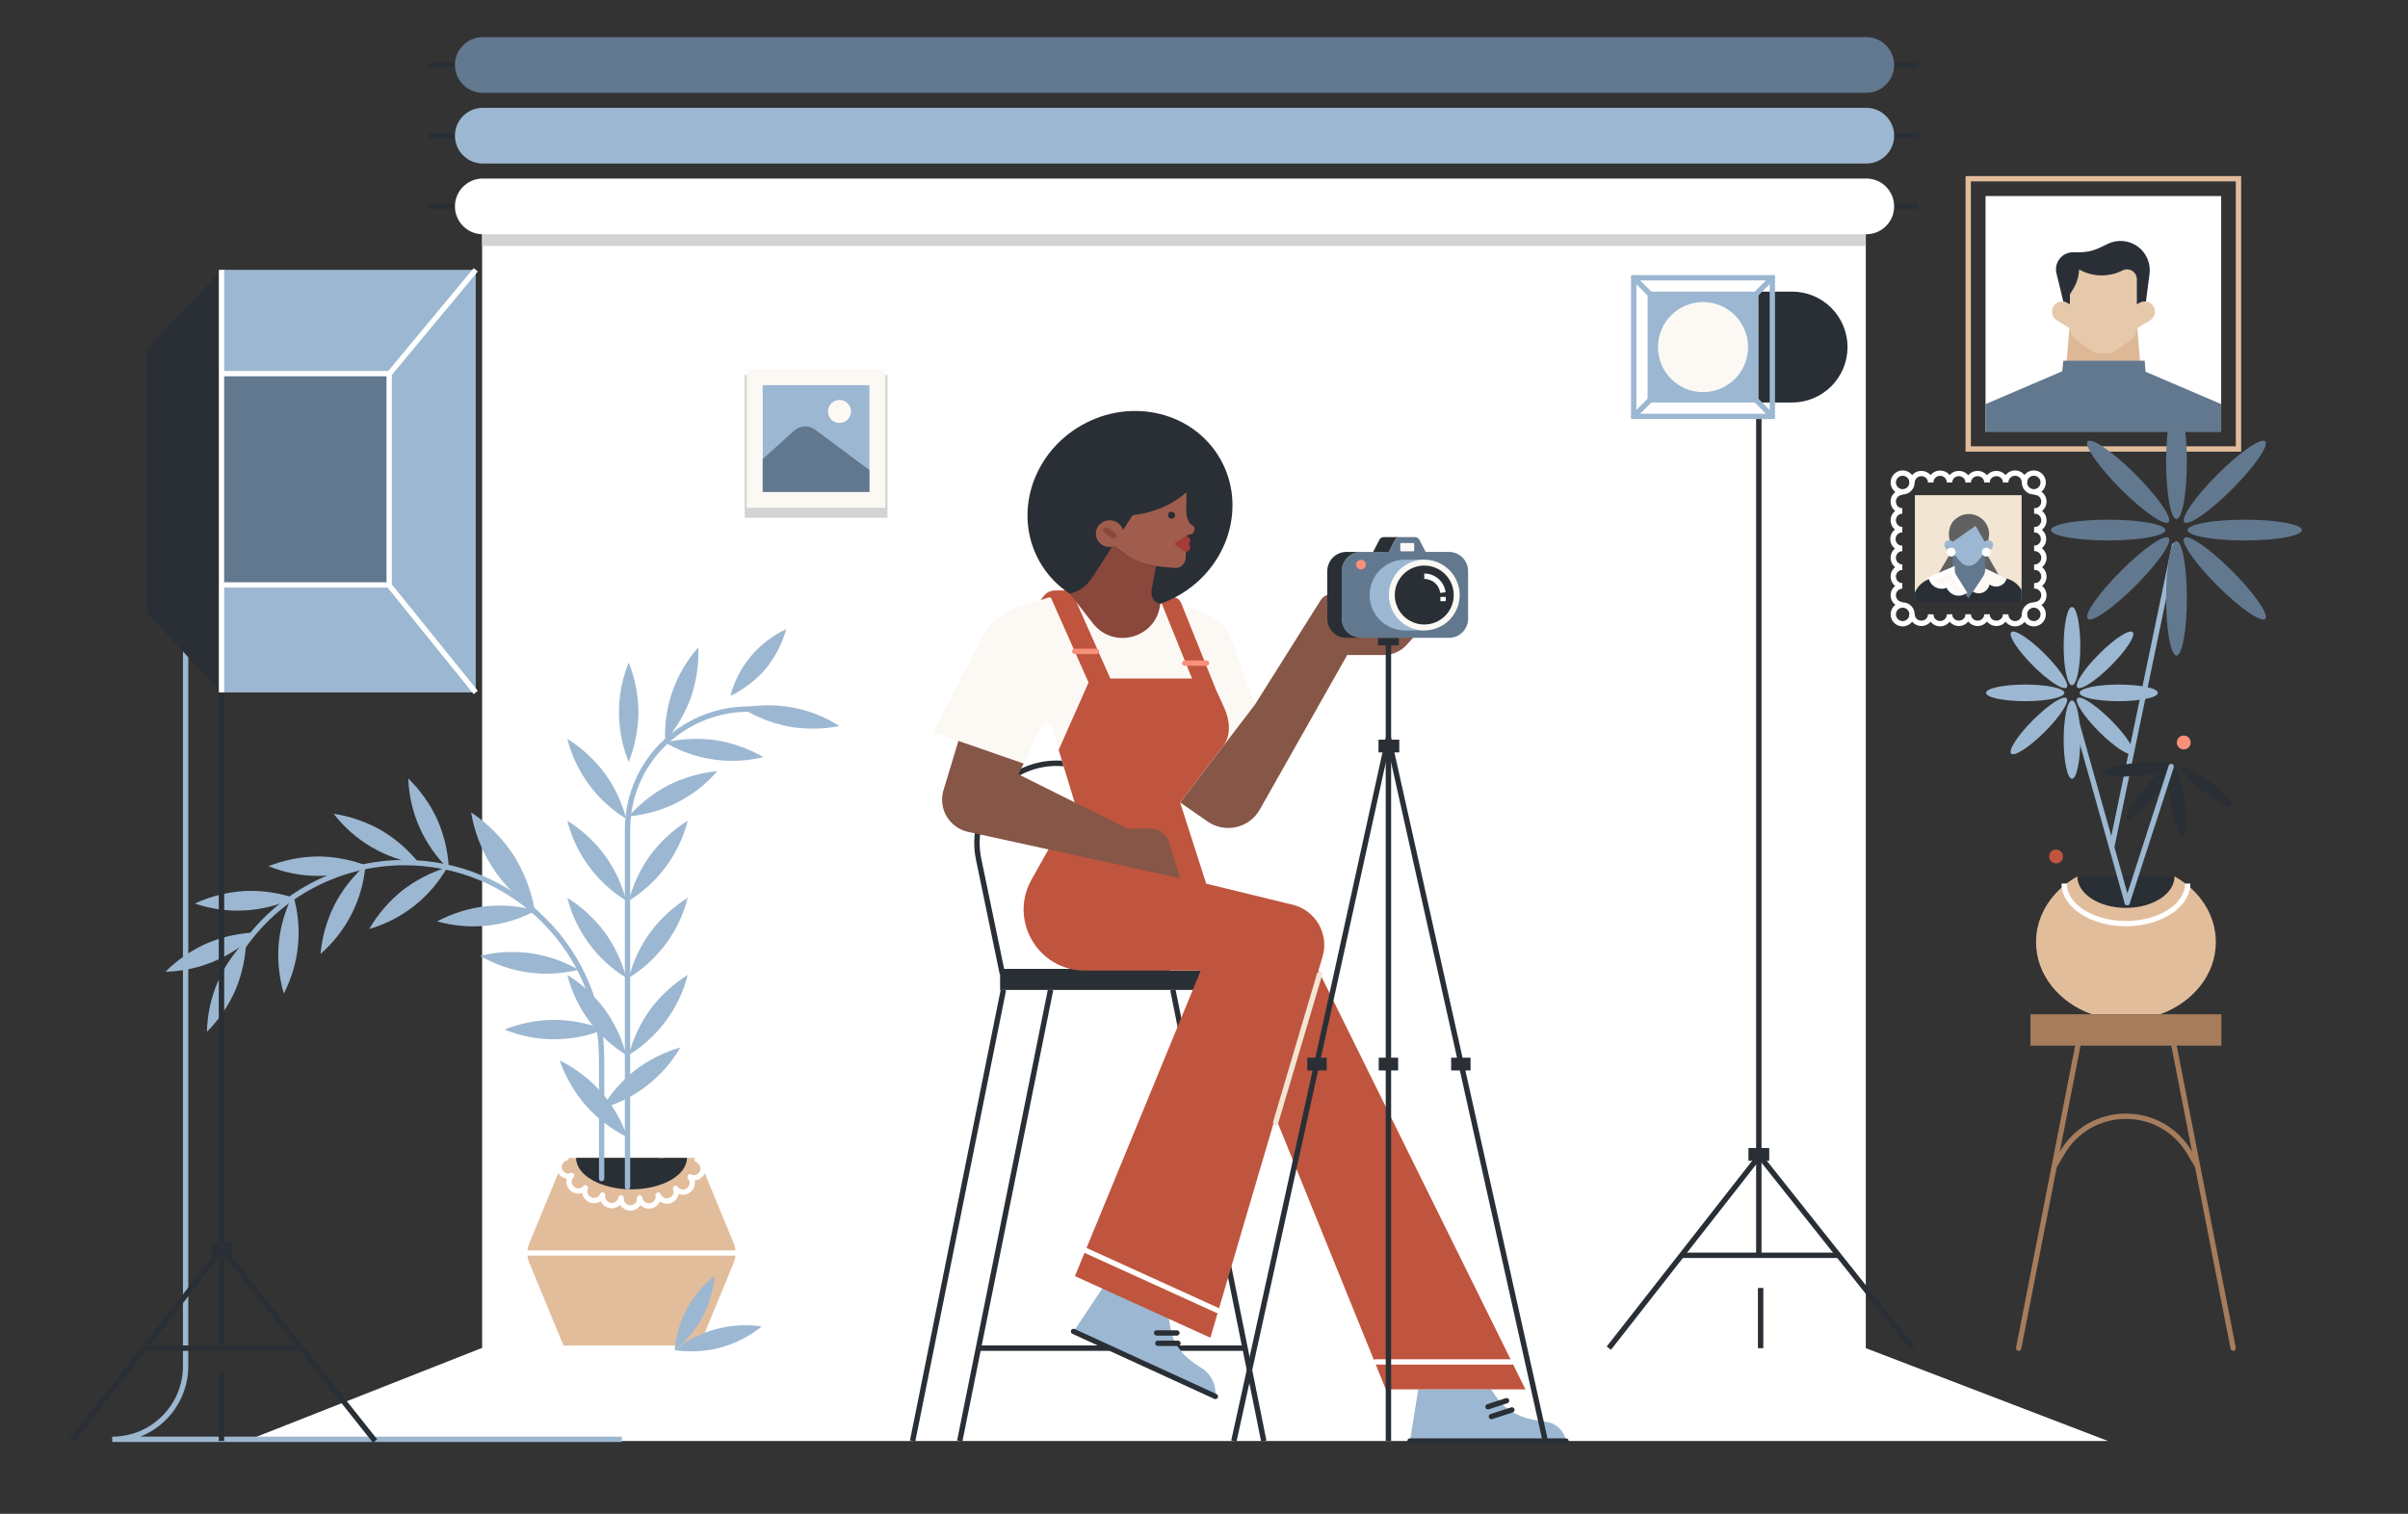 <?xml version="1.0" encoding="UTF-8"?><svg id="Layer_1" xmlns="http://www.w3.org/2000/svg" viewBox="0 0 2506.03 1575.56"><rect x="0" y="0" width="2506.03" height="1575.56" fill="#333333" stroke="none"/><defs><style>.cls-1{fill:#f3e5d3;}.cls-2{fill:#f9917a;}.cls-3{fill:#fff;}.cls-4{fill:#e6c8aa;}.cls-5{fill:#fcf9f5;}.cls-6{fill:#a05d4d;}.cls-7{fill:#9cb7d1;}.cls-8{fill:#9cb7d0;}.cls-9{fill:#a23c34;}.cls-10{fill:#865647;}.cls-11{fill:#a57c5c;}.cls-12{fill:#bf553e;}.cls-13{fill:#d3d3d3;}.cls-14{fill:#ddb897;}.cls-15{fill:#e2bd9c;}.cls-16{fill:#89483a;}.cls-17{fill:#89483b;}.cls-18{fill:#292f35;}.cls-19{fill:#62788f;}.cls-20{fill:#606060;}</style></defs><path class="cls-3" d="m2193.9,1499.83H255.74l245.29-96.65h.73V214.81h1439.99v1188.37l252.15,96.65Z"/><rect class="cls-18" x="446.32" y="138.4" width="1550.01" height="5.62"/><path class="cls-7" d="m1942.26,112.22H502.47c-16.02,0-29,12.98-29,29s12.99,29,29,29h1439.79c16.02,0,29-12.98,29-29s-12.99-29-29-29Z"/><path class="cls-13" d="m1941.74,193.99H501.76v62.09h1439.98v-62.09Z"/><rect class="cls-18" x="446.32" y="212" width="1550.01" height="5.62"/><path class="cls-3" d="m1942.26,185.82H502.47c-16.02,0-29,12.98-29,29s12.99,29,29,29h1439.79c16.02,0,29-12.98,29-29s-12.99-29-29-29Z"/><rect class="cls-18" x="446.32" y="64.81" width="1550.01" height="5.62"/><path class="cls-19" d="m1942.26,38.61H502.47c-16.02,0-29,12.98-29,29s12.99,29,29,29h1439.79c16.02,0,29-12.98,29-29s-12.99-29-29-29Z"/><path class="cls-13" d="m923.59,390.31h-148.58v148.58h148.58v-148.58Z"/><path class="cls-5" d="m921.41,384.31h-144.23v144.24h144.23v-144.24Z"/><path class="cls-7" d="m904.83,400.89h-111.07v111.07h111.07v-111.07Z"/><path class="cls-19" d="m793.76,511.96v-34.16l32.79-29.56c2.96-2.67,6.75-4.23,10.73-4.41,3.98-.18,7.89,1.01,11.09,3.39l56.46,42.04v22.7h-111.07Z"/><path class="cls-5" d="m873.68,440.22c6.61,0,11.97-5.36,11.97-11.97s-5.36-11.97-11.97-11.97-11.97,5.36-11.97,11.97,5.36,11.97,11.97,11.97Z"/><path class="cls-3" d="m2311.59,204.05h-245.21v245.21h245.21v-245.21Z"/><path class="cls-15" d="m2332.39,470.07h-286.8V183.27h286.8v286.8Zm-281.27-5.54h275.73V188.8h-275.73v275.73Z"/><path class="cls-14" d="m2210.62,411.5c-14.12,4.13-29.14,4.13-43.26,0-5.41-1.58-10.1-4.98-13.29-9.62-3.18-4.65-4.66-10.25-4.18-15.86l4.27-49.77h69.64l4.27,49.77c.48,5.61-1,11.21-4.17,15.85-3.18,4.65-7.86,8.05-13.26,9.64h0Z"/><path class="cls-4" d="m2242.68,324.34c0,1.82-.47,3.6-1.36,5.18-.89,1.58-2.17,2.91-3.71,3.86l-13.81,8.46c-.05,2.44-.67,4.84-1.82,6.99-1.16,2.15-2.8,4-4.81,5.39l-16.07,11.16c-2.01,1.4-4.4,2.15-6.85,2.15h-10.37c-2.45,0-4.84-.75-6.85-2.15l-16.07-11.16c-2-1.39-3.65-3.24-4.8-5.39-1.15-2.15-1.77-4.54-1.82-6.98l-13.81-8.46c-2.34-1.46-4.02-3.76-4.68-6.44-.67-2.67-.27-5.5,1.11-7.88,1.38-2.38,3.63-4.14,6.28-4.89,2.65-.75,5.49-.45,7.91.85l3.18,1.72v-39.26h69.61v39.26l3.18-1.72c1.61-.85,3.41-1.27,5.24-1.22,1.82.05,3.6.56,5.16,1.5,1.56.94,2.86,2.26,3.76,3.84.9,1.58,1.39,3.37,1.4,5.19h0Z"/><path class="cls-18" d="m2237.03,285.17l-3.72,28.63c-2.18-.26-4.39.18-6.31,1.24l-3.19,1.72v-26.11c.01-1.76-.43-3.49-1.28-5.03-.85-1.54-2.08-2.83-3.58-3.75-1.5-.92-3.21-1.44-4.96-1.51-1.76-.07-3.5.31-5.07,1.12-6.84,3.46-14.41,5.23-22.07,5.16-7.66-.07-15.19-1.98-21.97-5.56l-1.13-.6c-.13,3.47-.7,6.9-1.68,10.23-.99,3.34-2.4,6.53-4.19,9.51l-3.68,6.15v10.37l-3.18-1.72c-1.15-.64-2.41-1.06-3.71-1.24l-7.12-29.3c-.64-2.61-.68-5.33-.11-7.95.57-2.62,1.72-5.08,3.38-7.2,1.66-2.11,3.77-3.82,6.19-4.99,2.41-1.17,5.07-1.78,7.75-1.78h6.9c7.3,0,14.51-1.64,21.08-4.81l8.28-3.99c4.95-2.38,10.44-3.38,15.91-2.89,5.47.49,10.7,2.45,15.14,5.67,4.44,3.22,7.93,7.58,10.1,12.62,2.17,5.04,2.93,10.57,2.21,16.01Z"/><path class="cls-19" d="m2311.61,420.59v28.67h-245.22v-28.67l79.78-34.14,1.14-11.03h84.71l.83,11.48,78.76,33.68Z"/><path class="cls-1" d="m2103.9,515.39h-111.07v111.07h111.07v-111.07Z"/><path class="cls-20" d="m2012.69,604.88l18.38-31.18-2.78-15.77c-.53-10.68,4-16.67,10.64-20.35,3.07-1.7,6.53-2.6,10.04-2.6s6.97.9,10.04,2.6l.5.28c3.81,2.13,6.85,5.4,8.69,9.36,1.84,3.96,2.38,8.39,1.54,12.68l-3.42,14.44,17.43,30.57-71.06-.02Z"/><path class="cls-18" d="m2103.9,614.25v12.23h-111.05v-9.72c1.32-3.19,3.3-6.08,5.79-8.46,2.5-2.39,5.47-4.23,8.72-5.4l1.46-.55c25.9-9.38,54.27-9.38,80.18,0l1.53.55c5.7,2.03,10.45,6.07,13.37,11.36Z"/><path class="cls-19" d="m2066.11,596.71l-17.76,26.16-16.54-26.32.67-23.57h32.95l.67,23.73Z"/><path class="cls-7" d="m2074.37,567.34c0,.86-.22,1.71-.64,2.45-.41.76-1.03,1.39-1.77,1.82l-6.53,4.02-8.14,9.5c-1.03,1.2-2.31,2.16-3.74,2.82-1.44.66-3,1-4.58,1s-3.14-.34-4.58-1c-1.44-.66-2.71-1.62-3.74-2.82l-8.14-9.51-6.54-4.02c-.73-.45-1.34-1.08-1.76-1.82-.42-.75-.65-1.59-.64-2.46,0-.7.15-1.4.44-2.04.28-.64.71-1.22,1.23-1.69.53-.47,1.14-.82,1.81-1.04.67-.22,1.37-.29,2.08-.21.66.06,1.3.26,1.87.58l1.46.82,23.55-16.51,9.37,16.51,1.46-.82c.73-.4,1.55-.61,2.38-.61.67-.02,1.34.09,1.97.34.63.24,1.19.61,1.68,1.08.48.47.86,1.03,1.12,1.65.26.62.4,1.28.39,1.96h0Z"/><path class="cls-5" d="m2044.15,616.15c-2.58,1.53-5.67,1.96-8.57,1.22-2.91-.74-5.4-2.62-6.93-5.2-.68-1.13-1.18-2.37-1.46-3.67-1.51,1.01-3.24,1.66-5.05,1.87-1.81.22-3.64,0-5.35-.62-1.71-.63-3.25-1.65-4.49-2.98-1.24-1.33-2.14-2.94-2.64-4.69l22.36-9.48c-.07,2.58.62,5.12,2,7.31l10.14,16.23Z"/><path class="cls-3" d="m2038.41,620.03c-1.13,0-2.28-.14-3.41-.43-3.47-.89-6.51-3.17-8.34-6.26-.3-.5-.57-1.02-.81-1.55-1.1.43-2.26.73-3.44.87-2.13.27-4.37,0-6.42-.74-2.04-.75-3.9-1.98-5.38-3.57-1.49-1.59-2.58-3.54-3.18-5.63l-.56-1.96,27.54-11.69-.1,3.59c-.06,2.14.51,4.22,1.65,6.01l11.39,18.25-2.03,1.2c-2.12,1.26-4.5,1.9-6.91,1.9Zm-9.7-15.33l.72,3.31c.23,1.06.63,2.06,1.18,2.97,1.22,2.05,3.24,3.56,5.53,4.15,1.55.4,3.14.38,4.63-.04l-8.72-13.97c-1.01-1.59-1.71-3.34-2.07-5.17l-17.36,7.37c.37.68.82,1.31,1.35,1.89.99,1.06,2.23,1.89,3.59,2.38,1.37.5,2.84.68,4.28.5,1.45-.18,2.84-.7,4.04-1.5l2.81-1.89Z"/><path class="cls-5" d="m2088.39,602.09c-.78,2.9-2.67,5.38-5.27,6.89-2.6,1.51-5.69,1.93-8.6,1.17-1.41-.35-2.74-.95-3.93-1.78-.33,1.42-.92,2.77-1.74,3.98-1.62,2.52-4.17,4.3-7.1,4.94-2.93.64-5.99.1-8.52-1.51l10.55-15.74c1.51-2.26,2.28-4.93,2.21-7.64v-.69l22.4,10.39Z"/><path class="cls-5" d="m2030.62,576.97c1.28,0,2.32-1.04,2.32-2.32s-1.04-2.32-2.32-2.32-2.32,1.04-2.32,2.32,1.04,2.32,2.32,2.32Z"/><path class="cls-3" d="m2030.62,579.27c-2.55,0-4.62-2.08-4.62-4.63s2.07-4.63,4.62-4.63,4.63,2.07,4.63,4.63-2.08,4.63-4.63,4.63Zm.02-4.63l-.02.02s.02,0,.02-.02Z"/><path class="cls-5" d="m2067.15,576.97c1.28,0,2.32-1.04,2.32-2.32s-1.04-2.32-2.32-2.32-2.32,1.04-2.32,2.32,1.04,2.32,2.32,2.32Z"/><path class="cls-3" d="m2067.15,579.27c-2.55,0-4.63-2.08-4.63-4.63s2.07-4.63,4.63-4.63,4.63,2.07,4.63,4.63-2.08,4.63-4.63,4.63Zm.02-4.63l-.02.02s.02,0,.02-.02Z"/><path class="cls-3" d="m2006.59,502.25c-.08-1.82-.84-3.51-2.14-4.77-2.61-2.51-7.08-2.51-9.69,0-1.31,1.26-2.07,2.96-2.14,4.77l-5.54-.22c.13-3.25,1.49-6.29,3.83-8.54,4.68-4.5,12.68-4.51,17.37,0,2.34,2.25,3.7,5.29,3.84,8.54l-5.54.23Z"/><path class="cls-3" d="m2031.62,502.14h-5.54c0-1.84-.75-3.63-2.04-4.93-2.6-2.6-7.27-2.61-9.87,0-1.32,1.31-2.04,3.06-2.04,4.93h-5.54c0-3.35,1.3-6.49,3.66-8.85,4.7-4.68,13.01-4.69,17.7,0,2.33,2.33,3.66,5.55,3.66,8.85Z"/><path class="cls-3" d="m2031.62,502.25l-5.54-.22c.13-3.25,1.49-6.29,3.83-8.54,4.68-4.5,12.68-4.51,17.37,0,2.35,2.27,3.71,5.31,3.83,8.55l-5.54.21c-.07-1.81-.83-3.5-2.14-4.77-2.61-2.51-7.09-2.51-9.69,0-1.31,1.26-2.07,2.96-2.14,4.77Z"/><path class="cls-3" d="m2065.1,502.25c-.07-1.82-.83-3.51-2.14-4.77-2.61-2.51-7.08-2.51-9.69,0-1.31,1.26-2.07,2.96-2.14,4.77l-5.54-.22c.13-3.25,1.49-6.29,3.83-8.54,4.68-4.5,12.68-4.51,17.37,0,2.34,2.26,3.71,5.29,3.83,8.55l-5.54.22Z"/><path class="cls-3" d="m2084.6,502.25c-.07-1.82-.83-3.51-2.14-4.77-2.62-2.52-7.09-2.52-9.69,0-1.31,1.26-2.07,2.96-2.14,4.77l-5.54-.22c.13-3.25,1.49-6.29,3.83-8.54,4.68-4.5,12.68-4.51,17.37,0,2.34,2.25,3.71,5.28,3.83,8.54l-5.54.22Z"/><path class="cls-3" d="m2109.63,502.14h-5.54c0-.92-.18-1.82-.53-2.67-.35-.85-.86-1.61-1.51-2.26-.65-.65-1.41-1.16-2.26-1.51-1.73-.71-3.63-.72-5.34,0-.86.36-1.62.86-2.26,1.51-.66.66-1.17,1.42-1.51,2.26-.36.86-.54,1.75-.54,2.67h-5.54c0-1.66.32-3.27.95-4.79.62-1.52,1.53-2.88,2.71-4.06,1.16-1.17,2.53-2.08,4.07-2.71,3.04-1.27,6.5-1.27,9.57,0,1.53.63,2.9,1.54,4.06,2.72,1.17,1.17,2.08,2.53,2.71,4.05.63,1.53.95,3.14.95,4.79Z"/><path class="cls-3" d="m1999.6,651.6c-3.25,0-6.34-1.24-8.69-3.5-2.35-2.26-3.71-5.3-3.84-8.55l5.54-.22c.07,1.82.83,3.51,2.14,4.77,2.62,2.51,7.06,2.52,9.7,0,1.3-1.26,2.06-2.95,2.14-4.77l5.54.23c-.14,3.26-1.49,6.29-3.83,8.54-2.36,2.26-5.45,3.5-8.69,3.5Z"/><path class="cls-3" d="m2019.1,651.96c-3.29,0-6.52-1.33-8.85-3.66-2.36-2.36-3.66-5.51-3.66-8.85h5.54c0,1.87.73,3.62,2.04,4.94,2.62,2.61,7.25,2.61,9.87,0,1.31-1.32,2.04-3.07,2.04-4.94h5.54c0,3.34-1.3,6.48-3.66,8.85-2.37,2.36-5.51,3.66-8.86,3.66Z"/><path class="cls-3" d="m2038.6,651.6c-3.25,0-6.34-1.24-8.69-3.5-2.35-2.26-3.71-5.3-3.84-8.55l5.54-.22c.07,1.82.83,3.51,2.14,4.77,2.62,2.51,7.06,2.52,9.7,0,1.31-1.26,2.07-2.96,2.13-4.77l5.54.21c-.12,3.25-1.48,6.28-3.83,8.55-2.36,2.26-5.45,3.5-8.69,3.5Z"/><path class="cls-3" d="m2058.11,651.6c-3.25,0-6.34-1.24-8.69-3.5-2.35-2.26-3.71-5.3-3.84-8.55l5.54-.22c.07,1.82.83,3.51,2.14,4.77,2.62,2.51,7.06,2.52,9.7,0,1.31-1.26,2.06-2.95,2.13-4.77l5.54.22c-.13,3.26-1.49,6.29-3.83,8.55-2.36,2.26-5.45,3.5-8.69,3.5Z"/><path class="cls-3" d="m2077.62,651.6c-3.25,0-6.34-1.24-8.69-3.5-2.35-2.26-3.71-5.3-3.84-8.55l5.54-.22c.07,1.82.83,3.51,2.14,4.77,2.62,2.51,7.07,2.52,9.69,0,1.31-1.26,2.07-2.95,2.14-4.77l5.54.22c-.13,3.26-1.49,6.3-3.84,8.55s-5.43,3.5-8.68,3.5Z"/><path class="cls-3" d="m2097.11,651.96c-1.66,0-3.27-.32-4.79-.95-1.53-.63-2.89-1.54-4.06-2.71s-2.09-2.54-2.71-4.07c-.63-1.52-.95-3.13-.95-4.78h5.54c0,.92.18,1.82.54,2.67.35.86.86,1.62,1.51,2.27s1.41,1.16,2.27,1.51c1.69.71,3.63.71,5.33,0,.86-.35,1.62-.86,2.27-1.51s1.16-1.42,1.51-2.27c.35-.85.53-1.75.53-2.67h5.54c0,1.65-.32,3.25-.95,4.78-.63,1.53-1.55,2.9-2.72,4.07s-2.53,2.08-4.06,2.71c-1.53.63-3.14.95-4.79.95Z"/><path class="cls-3" d="m1979.6,632.08c-3.25-.13-6.28-1.49-8.54-3.83-2.26-2.35-3.5-5.44-3.5-8.69s1.24-6.35,3.5-8.69c2.25-2.34,5.29-3.71,8.54-3.83l.22,5.54c-1.81.07-3.51.83-4.77,2.14-1.26,1.31-1.95,3.02-1.95,4.85s.7,3.54,1.96,4.85c1.26,1.3,2.95,2.06,4.77,2.13l-.22,5.54Z"/><path class="cls-3" d="m1979.6,612.57c-3.25-.13-6.29-1.49-8.54-3.83-2.26-2.34-3.5-5.43-3.5-8.69s1.24-6.34,3.5-8.69c2.25-2.34,5.29-3.71,8.54-3.83l.22,5.54c-1.81.07-3.51.83-4.77,2.14-1.26,1.31-1.95,3.03-1.95,4.84s.7,3.54,1.95,4.85c1.26,1.31,2.96,2.07,4.77,2.14l-.22,5.54Z"/><path class="cls-3" d="m1979.6,593.06c-3.25-.13-6.29-1.49-8.54-3.83-2.26-2.35-3.5-5.44-3.5-8.69s1.24-6.35,3.5-8.69c2.25-2.34,5.29-3.71,8.54-3.83l.22,5.54c-1.81.07-3.51.83-4.77,2.14-1.26,1.31-1.95,3.03-1.95,4.85s.7,3.54,1.96,4.85c1.26,1.3,2.95,2.06,4.77,2.13l-.22,5.54Z"/><path class="cls-3" d="m1979.71,573.55c-3.29,0-6.52-1.33-8.85-3.66-2.36-2.36-3.66-5.51-3.66-8.85s1.33-6.52,3.66-8.85c2.33-2.33,5.55-3.66,8.85-3.66v5.54c-1.84,0-3.63.75-4.93,2.04-1.3,1.3-2.04,3.1-2.04,4.93s.73,3.62,2.04,4.94c1.3,1.3,3.1,2.04,4.93,2.04v5.54Z"/><path class="cls-3" d="m1979.6,554.06c-3.25-.13-6.29-1.49-8.54-3.83-2.26-2.34-3.5-5.43-3.5-8.69s1.24-6.34,3.5-8.69c2.26-2.35,5.3-3.71,8.55-3.83l.21,5.54c-1.81.07-3.5.83-4.77,2.14-1.26,1.31-1.95,3.03-1.95,4.85s.7,3.54,1.95,4.85c1.26,1.31,2.96,2.07,4.77,2.14l-.22,5.54Z"/><path class="cls-3" d="m1979.6,534.56c-3.26-.13-6.29-1.49-8.55-3.84-2.25-2.34-3.5-5.43-3.5-8.69s1.24-6.34,3.5-8.69c2.25-2.34,5.28-3.71,8.54-3.83l.22,5.54c-1.82.07-3.51.83-4.77,2.14-1.26,1.31-1.96,3.03-1.96,4.85s.7,3.54,1.95,4.85c1.26,1.31,2.95,2.07,4.77,2.14l-.22,5.54Z"/><path class="cls-3" d="m2117.38,632.09c-.16,0-.32,0-.48,0l.21-5.54c.97.06,1.88-.12,2.77-.45.88-.33,1.67-.84,2.35-1.49.69-.66,1.22-1.43,1.59-2.3.37-.87.56-1.79.56-2.74s-.19-1.89-.56-2.74c-.37-.87-.9-1.64-1.59-2.3-.68-.66-1.47-1.16-2.36-1.5-.88-.33-1.81-.51-2.76-.45l-.21-5.54c1.68-.09,3.34.21,4.93.81,1.59.61,3.02,1.51,4.23,2.68,1.22,1.18,2.18,2.57,2.84,4.13.67,1.56,1,3.21,1,4.91s-.33,3.34-.99,4.9c-.67,1.56-1.62,2.95-2.85,4.13-1.22,1.17-2.65,2.07-4.23,2.68-1.44.54-2.93.82-4.46.82Z"/><path class="cls-3" d="m2117.38,612.58c-.16,0-.32,0-.48,0l.21-5.54c.95.06,1.88-.12,2.77-.45.87-.33,1.67-.84,2.34-1.49.7-.66,1.23-1.43,1.59-2.3.37-.86.56-1.81.56-2.75s-.19-1.86-.56-2.74c-.36-.87-.9-1.64-1.58-2.29-.68-.66-1.48-1.17-2.36-1.5-.89-.34-1.87-.49-2.75-.45l-.23-5.54c1.69-.09,3.35.21,4.95.81,1.59.6,3.01,1.51,4.23,2.68,1.22,1.17,2.18,2.57,2.85,4.13.66,1.56.99,3.21.99,4.9s-.33,3.35-1,4.91c-.66,1.56-1.62,2.94-2.85,4.13-1.21,1.17-2.63,2.07-4.22,2.68-1.45.54-2.95.82-4.47.82Z"/><path class="cls-3" d="m2117.4,593.07c-.17,0-.34,0-.51,0l.23-5.54c.96.06,1.87-.11,2.76-.45.88-.34,1.67-.84,2.35-1.5.69-.66,1.22-1.43,1.59-2.3.37-.88.56-1.8.56-2.74s-.19-1.87-.56-2.75c-.36-.86-.9-1.63-1.58-2.29-.68-.67-1.48-1.17-2.36-1.51-.88-.33-1.81-.48-2.76-.45l-.21-5.54c1.71-.03,3.34.21,4.93.81,1.6.61,3.02,1.52,4.24,2.69,1.22,1.17,2.18,2.56,2.84,4.12.67,1.57,1,3.22,1,4.91s-.33,3.34-.99,4.9c-.67,1.57-1.62,2.96-2.85,4.14-1.22,1.17-2.64,2.07-4.22,2.67-1.44.54-2.93.82-4.44.82Z"/><path class="cls-3" d="m2117,573.55v-5.54c1.84,0,3.63-.75,4.93-2.04,1.32-1.31,2.04-3.07,2.04-4.94s-.72-3.62-2.04-4.93c-1.3-1.3-3.1-2.05-4.93-2.05v-5.54c3.29,0,6.52,1.33,8.85,3.66,2.36,2.35,3.66,5.5,3.66,8.85s-1.3,6.5-3.66,8.86c-2.33,2.33-5.55,3.66-8.85,3.66Z"/><path class="cls-3" d="m2117.38,554.07c-.16,0-.32,0-.48,0l.21-5.54c.97.06,1.88-.12,2.77-.45.88-.34,1.67-.84,2.34-1.49.69-.66,1.23-1.43,1.59-2.3.37-.87.56-1.8.56-2.74s-.19-1.87-.56-2.74c-.37-.87-.9-1.64-1.59-2.3-.68-.66-1.49-1.17-2.35-1.5-.89-.34-1.8-.46-2.76-.45l-.23-5.54c1.69-.09,3.35.21,4.95.81,1.58.59,3,1.5,4.23,2.68,1.22,1.17,2.18,2.57,2.85,4.13.66,1.56.99,3.2.99,4.9s-.33,3.34-1,4.91c-.66,1.56-1.62,2.95-2.85,4.13-1.21,1.16-2.63,2.07-4.22,2.67-1.44.55-2.94.82-4.47.82Z"/><path class="cls-3" d="m2117.38,534.57c-.16,0-.32,0-.48,0l.21-5.54c.95.05,1.89-.12,2.77-.45.86-.33,1.67-.85,2.35-1.5.69-.66,1.22-1.43,1.59-2.29.37-.88.56-1.8.56-2.75s-.19-1.87-.56-2.74c-.37-.86-.9-1.64-1.59-2.3-.68-.66-1.47-1.16-2.36-1.5-.87-.33-1.81-.51-2.76-.45l-.21-5.54c1.75-.05,3.36.21,4.94.81,1.59.6,3.01,1.51,4.23,2.68,1.23,1.19,2.19,2.57,2.85,4.13s.99,3.2.99,4.9-.33,3.34-.99,4.91-1.62,2.95-2.85,4.13c-1.22,1.17-2.64,2.07-4.22,2.68-1.44.54-2.93.82-4.46.82Z"/><path class="cls-3" d="m1980.1,514.65c-6.9,0-12.51-5.61-12.51-12.51s5.61-12.51,12.51-12.51,12.51,5.61,12.51,12.51-5.61,12.51-12.51,12.51Zm0-19.49c-3.85,0-6.98,3.13-6.98,6.98s3.13,6.98,6.98,6.98,6.98-3.13,6.98-6.98-3.13-6.98-6.98-6.98Z"/><path class="cls-3" d="m2116.62,514.65c-6.9,0-12.51-5.61-12.51-12.51s5.61-12.51,12.51-12.51,12.51,5.61,12.51,12.51-5.61,12.51-12.51,12.51Zm0-19.49c-3.85,0-6.98,3.13-6.98,6.98s3.13,6.98,6.98,6.98,6.98-3.13,6.98-6.98-3.13-6.98-6.98-6.98Z"/><path class="cls-3" d="m1980.1,651.96c-6.9,0-12.51-5.61-12.51-12.51s5.61-12.51,12.51-12.51,12.51,5.61,12.51,12.51-5.61,12.51-12.51,12.51Zm0-19.49c-3.85,0-6.98,3.13-6.98,6.98s3.13,6.98,6.98,6.98,6.98-3.13,6.98-6.98-3.13-6.98-6.98-6.98Z"/><path class="cls-3" d="m2116.62,651.96c-6.9,0-12.51-5.61-12.51-12.51s5.61-12.51,12.51-12.51,12.51,5.61,12.51,12.51-5.61,12.51-12.51,12.51Zm0-19.49c-3.85,0-6.98,3.13-6.98,6.98s3.13,6.98,6.98,6.98,6.98-3.13,6.98-6.98-3.13-6.98-6.98-6.98Z"/><path class="cls-15" d="m726.88,1403.18h-139.33l-36.79-89.13c-2.62-6.35-2.62-13.47,0-19.81l36.79-89.13h139.33l36.79,89.13c1.3,3.14,1.97,6.51,1.97,9.91s-.67,6.77-1.97,9.91l-36.79,89.13Z"/><path class="cls-18" d="m599.53,1205.09c0,18.1,25.83,32.77,57.7,32.77s57.69-14.61,57.69-32.77h-115.39Z"/><path class="cls-3" d="m766.81,1306.91h-218.02c-1.53,0-2.77-1.24-2.77-2.77s1.24-2.77,2.77-2.77h218.02c1.53,0,2.77,1.24,2.77,2.77s-1.24,2.77-2.77,2.77Z"/><path class="cls-3" d="m628.94,1205.09h-5.54v-6.94c0-4.07-1.59-7.9-4.46-10.78-5.72-5.72-15.86-5.72-21.56,0-2.88,2.88-4.47,6.71-4.47,10.78v6.94h-5.54v-6.94c0-5.55,2.16-10.77,6.09-14.7,3.87-3.87,9.22-6.09,14.7-6.09s10.77,2.16,14.7,6.09c3.92,3.92,6.08,9.14,6.08,14.7v6.94Z"/><path class="cls-3" d="m727.06,1205.09h-5.54v-6.94c0-4.07-1.59-7.9-4.47-10.78-4.3-4.31-10.96-5.65-16.63-3.31-1.85.77-3.51,1.89-4.94,3.31-1.42,1.43-2.54,3.09-3.3,4.95-.77,1.86-1.17,3.83-1.17,5.84v6.94h-5.54v-6.94c0-2.74.53-5.42,1.58-7.96,1.05-2.53,2.57-4.8,4.51-6.74,1.94-1.94,4.2-3.46,6.73-4.51,7.74-3.2,16.8-1.35,22.66,4.51,3.93,3.93,6.09,9.15,6.09,14.7v6.94Z"/><path class="cls-3" d="m726.88,1405.95h-139.33c-1.53,0-2.77-1.24-2.77-2.77s1.24-2.77,2.77-2.77h139.33c1.53,0,2.77,1.24,2.77,2.77s-1.24,2.77-2.77,2.77Z"/><path class="cls-3" d="m710.69,1243.56c-.45,0-.9-.02-1.35-.07-1.66-.18-3.23-.68-4.67-1.46s-2.7-1.84-3.74-3.13c-.96-1.19-.77-2.93.42-3.89,1.17-.96,2.93-.78,3.89.42.58.72,1.28,1.31,2.09,1.74.81.45,1.68.72,2.61.82.91.1,1.83.02,2.7-.24.89-.26,1.71-.68,2.43-1.27.71-.57,1.3-1.28,1.75-2.1.43-.8.71-1.67.81-2.6.1-.9.01-1.82-.25-2.72-.26-.88-.68-1.69-1.26-2.41-.96-1.19-.77-2.93.42-3.89,1.17-.97,2.93-.78,3.89.42,1.04,1.28,1.8,2.74,2.26,4.32.47,1.6.62,3.23.44,4.87-.18,1.65-.67,3.21-1.45,4.66-.81,1.46-1.85,2.72-3.13,3.75-1.31,1.05-2.76,1.81-4.34,2.27-1.13.34-2.31.51-3.51.51Z"/><path class="cls-3" d="m722,1228.64c-1.57,0-3.14-.29-4.62-.88-1.42-.56-2.12-2.17-1.55-3.6.57-1.42,2.16-2.12,3.6-1.55,1.72.68,3.66.65,5.35-.08,1.69-.73,3.04-2.13,3.72-3.84.68-1.73.66-3.63-.08-5.35-.73-1.68-2.12-3.04-3.83-3.71-1.42-.56-2.12-2.17-1.56-3.59.56-1.42,2.16-2.14,3.59-1.56,3.07,1.21,5.58,3.64,6.89,6.67,1.32,3.08,1.37,6.48.14,9.59-1.22,3.06-3.65,5.57-6.67,6.88-1.57.68-3.27,1.02-4.97,1.02Z"/><path class="cls-3" d="m694.05,1252.84c-1.65,0-3.29-.33-4.85-.99-3-1.26-5.36-3.6-6.66-6.58-.61-1.4.04-3.04,1.44-3.65,1.41-.59,3.03.04,3.65,1.44.72,1.67,2.04,2.98,3.72,3.69,1.68.7,3.53.72,5.22.07,1.71-.66,3.06-1.93,3.82-3.57.77-1.65.86-3.5.27-5.22-.5-1.45.27-3.02,1.72-3.52,1.45-.51,3.02.27,3.52,1.72,1.06,3.09.89,6.41-.49,9.36-1.37,2.95-3.8,5.23-6.84,6.4-1.46.57-2.99.86-4.52.86Z"/><path class="cls-3" d="m675.43,1257.94c-2.63,0-5.24-.84-7.38-2.4-2.71-1.97-4.48-4.88-5-8.19-.23-1.51.8-2.93,2.31-3.16,1.5-.24,2.93.8,3.16,2.31.29,1.84,1.27,3.46,2.79,4.56,1.48,1.08,3.36,1.54,5.18,1.25,1.85-.29,3.47-1.28,4.56-2.78,1.08-1.49,1.53-3.38,1.25-5.19-.24-1.51.8-2.93,2.31-3.16,1.5-.23,2.93.79,3.16,2.31.51,3.25-.31,6.65-2.25,9.31-1.97,2.7-4.87,4.48-8.18,5-.64.1-1.28.15-1.92.15Z"/><path class="cls-3" d="m656.04,1260.03c-1.71,0-3.36-.34-4.92-1-1.55-.66-2.93-1.62-4.11-2.84-1.17-1.22-2.08-2.65-2.68-4.23-.6-1.57-.87-3.24-.81-4.94.05-1.53,1.1-2.76,2.87-2.66,1.53.06,2.72,1.35,2.66,2.87-.04.95.12,1.88.45,2.75.34.89.84,1.68,1.5,2.37.65.68,1.43,1.22,2.29,1.58,1.74.75,3.75.75,5.48,0,.87-.37,1.67-.92,2.3-1.58.66-.68,1.16-1.48,1.5-2.36.34-.89.49-1.81.45-2.75-.06-1.53,1.13-2.82,2.66-2.88,1.54-.1,2.82,1.13,2.88,2.66.07,1.7-.2,3.36-.81,4.95-.6,1.58-1.5,3-2.67,4.23-1.18,1.22-2.57,2.17-4.13,2.84-1.56.67-3.21,1-4.91,1Z"/><path class="cls-3" d="m601.9,1242.37c-3.09,0-6.04-1.13-8.36-3.22-2.45-2.21-3.95-5.37-4.12-8.66-.17-3.29,1-6.58,3.21-9.03,1.03-1.13,2.77-1.22,3.92-.2,1.13,1.03,1.22,2.78.2,3.92-1.23,1.36-1.89,3.2-1.79,5.03.09,1.84.93,3.6,2.3,4.83,1.38,1.25,3.15,1.91,5.03,1.78,1.84-.09,3.6-.92,4.83-2.29,1.02-1.14,2.77-1.23,3.91-.2s1.23,2.78.2,3.91c-2.21,2.46-5.37,3.96-8.66,4.12-.22,0-.45.02-.67.02Z"/><path class="cls-3" d="m591.54,1226.95c-.32,0-.64-.01-.96-.04-1.69-.14-3.29-.59-4.78-1.37-1.49-.77-2.79-1.82-3.86-3.12-1.07-1.3-1.85-2.77-2.33-4.38-.48-1.63-.62-3.3-.42-4.95.18-1.64.7-3.23,1.53-4.71.84-1.47,1.94-2.73,3.27-3.74,1.35-1.02,2.85-1.74,4.47-2.16,1.49-.4,2.99.51,3.37,1.99.38,1.48-.51,2.99-1.99,3.37-.91.23-1.75.64-2.5,1.21-.73.56-1.34,1.26-1.8,2.07s-.75,1.69-.85,2.6c-.11.93-.03,1.85.23,2.76.26.89.7,1.71,1.29,2.43.59.72,1.31,1.31,2.14,1.73.82.43,1.72.68,2.66.76.92.08,1.83-.04,2.71-.34,1.44-.48,3.02.28,3.51,1.73.49,1.45-.28,3.02-1.73,3.51-1.29.44-2.62.66-3.97.66Z"/><path class="cls-3" d="m618.27,1252.39c-1.65,0-3.3-.33-4.86-.99-3-1.27-5.36-3.61-6.65-6.6-1.28-3-1.35-6.32-.21-9.37.54-1.43,2.12-2.16,3.57-1.62,1.43.54,2.16,2.14,1.62,3.57-.64,1.7-.6,3.56.12,5.23.72,1.67,2.03,2.97,3.71,3.68,1.67.71,3.51.74,5.23.08,1.69-.65,3.05-1.91,3.82-3.56.65-1.38,2.31-1.98,3.68-1.33,1.39.65,1.98,2.3,1.33,3.68-1.38,2.95-3.81,5.22-6.85,6.38-1.46.56-2.98.84-4.5.84Z"/><path class="cls-3" d="m636.71,1257.61c-.65,0-1.31-.05-1.96-.15-3.22-.5-6.08-2.21-8.05-4.82-1.97-2.61-2.84-5.83-2.45-9.06.18-1.52,1.63-2.56,3.08-2.42,1.52.18,2.61,1.56,2.42,3.08-.22,1.8.27,3.6,1.37,5.05,1.1,1.45,2.7,2.41,4.49,2.69,1.8.29,3.61-.14,5.1-1.18,1.49-1.04,2.5-2.61,2.84-4.39.29-1.51,1.76-2.49,3.24-2.2,1.5.29,2.49,1.74,2.2,3.24-.61,3.2-2.43,6-5.1,7.88-2.13,1.49-4.63,2.27-7.18,2.27Z"/><path class="cls-7" d="m626.15,1229.49c-1.53,0-2.77-1.24-2.77-2.77v-123.75c0-54.06-21.05-104.88-59.27-143.11-38.23-38.23-89.05-59.28-143.11-59.29h-.05c-34.48,0-68.62,8.9-98.72,25.72-30.11,16.83-55.58,41.27-73.63,70.67-.8,1.3-2.5,1.72-3.81.91-1.31-.8-1.71-2.51-.91-3.81,18.55-30.2,44.71-55.31,75.65-72.6,30.92-17.29,65.99-26.42,101.41-26.42h.05c55.54,0,107.75,21.63,147.03,60.91,39.27,39.27,60.89,91.49,60.89,147.03v123.75c0,1.53-1.24,2.77-2.77,2.77Z"/><path class="cls-7" d="m534.01,889.36c-11.55-17.34-26.4-32.24-43.7-43.84,3.41,20.58,11.05,40.23,22.43,57.71,11.38,17.48,26.26,32.42,43.7,43.86-3.61-20.53-11.23-40.15-22.43-57.73Z"/><path class="cls-7" d="m245.07,1030.31c6.85-16.35,10.62-33.84,11.11-51.56-25.47,25.2-40.1,59.34-40.8,95.16,12.5-12.58,22.57-27.35,29.69-43.59h0Z"/><path class="cls-7" d="m660.9,1113.95c-13.91,10.99-25.67,24.46-34.69,39.73,34.5-9.71,63.86-32.49,81.83-63.5-17.05,4.94-33.03,13-47.14,23.77Z"/><path class="cls-7" d="m576.71,1061.46c-17.73.15-35.28,3.58-51.76,10.11,33.19,13.48,70.33,13.48,103.53,0-16.48-6.54-34.04-9.97-51.77-10.11Z"/><path class="cls-7" d="m552.16,992.06c-17.56-2.31-35.39-1.37-52.6,2.79,30.99,17.98,67.77,23.16,102.52,14.44-15.43-8.78-32.35-14.62-49.91-17.23h0Z"/><path class="cls-7" d="m505.17,943.28c-17.59,2.08-34.64,7.4-50.29,15.68,34.47,9.79,71.39,5.74,102.91-11.28-17.12-4.71-34.96-6.2-52.62-4.4h0Z"/><path class="cls-7" d="m215.69,981.68c-16.23,7.14-31,17.22-43.57,29.72,35.82-.74,69.95-15.42,95.12-40.91-17.73.51-35.21,4.31-51.55,11.19h0Z"/><path class="cls-7" d="m253.91,927.41c-17.7,1.14-35.04,5.55-51.14,13,33.9,11.58,70.98,9.48,103.37-5.84-16.82-5.6-34.52-8.02-52.22-7.16h0Z"/><path class="cls-7" d="m331.17,891.43c-17.73.15-35.28,3.57-51.77,10.1,33.2,13.48,70.34,13.48,103.54,0-16.49-6.53-34.04-9.95-51.77-10.1h0Z"/><path class="cls-7" d="m397.05,864.34c-15.39-8.81-32.27-14.69-49.8-17.36,21.88,28.37,53.96,47.09,89.43,52.18-10.95-13.95-24.38-25.76-39.63-34.82h0Z"/><path class="cls-7" d="m455.25,853.36c-7.38-16.12-17.67-30.74-30.37-43.12,1.25,35.8,16.42,69.7,42.27,94.5-.76-17.71-4.8-35.13-11.91-51.38h0Z"/><path class="cls-7" d="m290.08,981.64c-1.49,17.67.29,35.46,5.27,52.47,16.49-31.81,19.92-68.79,9.56-103.09-8.02,15.81-13.05,32.97-14.83,50.61h0Z"/><path class="cls-7" d="m347.93,942.11c-7.87,15.89-12.74,33.09-14.35,50.75,27.02-23.53,43.79-56.67,46.76-92.38-13.28,11.76-24.26,25.87-32.41,41.63h0Z"/><path class="cls-7" d="m418.62,926.89c-13.82,11.11-25.46,24.69-34.34,40.04,34.4-10.01,63.54-33.05,81.23-64.2-16.99,5.09-32.88,13.29-46.89,24.17h0Z"/><path class="cls-7" d="m653.07,1238.12c-1.53,0-2.77-1.24-2.77-2.77v-371.59c0-45.31,23.15-86.37,61.92-109.82,38.8-23.46,85.93-24.92,126.08-3.86,1.35.71,1.88,2.39,1.17,3.74-.71,1.35-2.38,1.88-3.74,1.17-38.41-20.13-83.51-18.76-120.64,3.69-37.1,22.44-59.25,61.72-59.25,105.08v371.59c0,1.53-1.24,2.77-2.77,2.77Z"/><path class="cls-7" d="m609.76,1150.74c-11.98-13.84-21.26-29.8-27.35-47.06,33.21,16.31,58.61,45.12,70.62,80.12-16.36-8.21-31.04-19.43-43.27-33.06h0Z"/><path class="cls-7" d="m676.88,1050.39c10.64-14.19,23.81-26.29,38.85-35.68-8.85,34.69-30.87,64.56-61.37,83.29,4.52-17.12,12.15-33.26,22.52-47.61Z"/><path class="cls-7" d="m676.88,970.15c10.63-14.19,23.81-26.29,38.85-35.68-8.85,34.69-30.87,64.56-61.37,83.29,4.51-17.12,12.15-33.26,22.52-47.61h0Z"/><path class="cls-7" d="m676.88,889.9c10.64-14.19,23.81-26.28,38.85-35.68-8.85,34.69-30.87,64.56-61.37,83.29,4.51-17.12,12.15-33.26,22.52-47.61h0Z"/><path class="cls-7" d="m695.84,817.13c15.86-7.92,33.05-12.85,50.7-14.51-23.45,27.09-56.54,43.97-92.23,47.04,11.72-13.31,25.8-24.34,41.53-32.53h0Z"/><path class="cls-7" d="m744.81,770.4c17.5,2.76,34.35,8.73,49.68,17.62-34.82,8.44-71.55,2.96-102.4-15.25,17.28-4.03,35.15-4.84,52.72-2.37h0Z"/><path class="cls-7" d="m629.24,1050.39c-10.63-14.19-23.8-26.29-38.84-35.68,8.84,34.69,30.85,64.57,61.37,83.29-4.52-17.12-12.15-33.26-22.53-47.61h0Z"/><path class="cls-7" d="m629.24,970.15c-10.63-14.19-23.8-26.29-38.84-35.68,8.84,34.69,30.85,64.57,61.37,83.29-4.51-17.12-12.15-33.26-22.53-47.61h0Z"/><path class="cls-7" d="m629.24,889.9c-10.64-14.19-23.8-26.29-38.84-35.68,8.84,34.69,30.85,64.57,61.37,83.29-4.51-17.12-12.15-33.26-22.53-47.61h0Z"/><path class="cls-7" d="m629.24,804.68c-10.64-14.19-23.8-26.29-38.84-35.68,8.84,34.69,30.85,64.57,61.37,83.29-4.51-17.12-12.15-33.26-22.53-47.61h0Z"/><path class="cls-7" d="m664.42,741.31c-.14-17.73-3.57-35.28-10.11-51.77-13.48,33.2-13.48,70.34,0,103.54,6.54-16.49,9.97-34.04,10.11-51.77h0Z"/><path class="cls-7" d="m719.03,725.95c5.76-16.77,8.37-34.46,7.7-52.18-23.77,26.81-36.13,61.84-34.47,97.62,11.65-13.37,20.72-28.77,26.77-45.44Z"/><path class="cls-7" d="m796.91,696.03c9.88-12.1,17.12-26.13,21.28-41.19-14.18,6.59-26.74,16.23-36.78,28.23-10.04,12-17.3,26.06-21.28,41.19,14.09-6.75,26.61-16.37,36.78-28.23h0Z"/><path class="cls-7" d="m820.92,756.22c17.47,3.07,35.35,2.89,52.75-.54-30.2-19.27-66.72-26.01-101.82-18.79,15.02,9.42,31.66,15.97,49.07,19.33h0Z"/><path class="cls-7" d="m750.03,1402.57c15.56-4.4,30.09-11.85,42.74-21.92-15.98-2.41-32.29-1.46-47.89,2.78-15.6,4.24-30.14,11.69-42.71,21.86,15.98,2.26,32.24,1.34,47.86-2.72h0Z"/><path class="cls-7" d="m731.04,1371.01c7.01-13.42,11.32-28.08,12.68-43.15-11.89,9.39-21.71,21.13-28.86,34.49-7.15,13.36-11.46,28.05-12.68,43.15,11.78-9.5,21.59-21.21,28.86-34.48h0Z"/><path class="cls-15" d="m2306.04,980.51c0,33.93-23.98,63.01-58.02,75.15h-71.07c-34.06-12.14-58.04-41.22-58.04-75.15,0-28.68,17.14-53.9,43-68.34h101.13c25.88,14.44,43,39.7,43,68.34Z"/><path class="cls-18" d="m2161.9,912.17c0,18.09,22.65,32.78,50.57,32.78s50.56-14.61,50.56-32.78h-101.13Z"/><path class="cls-3" d="m2212.46,964.06c-36.98,0-67.06-19.94-67.06-44.45h5.54c0,21.46,27.6,38.92,61.53,38.92s61.52-17.46,61.52-38.92h5.54c0,24.51-30.08,44.45-67.06,44.45Z"/><path class="cls-11" d="m2311.84,1055.66h-198.72v32.65h198.72v-32.65Z"/><path class="cls-11" d="m2100.85,1405.95c-.18,0-.36-.02-.54-.05-1.5-.29-2.48-1.75-2.19-3.25l61.59-314.87c.3-1.51,1.78-2.47,3.25-2.19,1.5.29,2.48,1.75,2.19,3.25l-61.59,314.87c-.26,1.32-1.42,2.24-2.71,2.24Z"/><path class="cls-11" d="m2324.09,1405.95c-1.3,0-2.46-.92-2.71-2.24l-61.59-314.87c-.29-1.5.68-2.96,2.19-3.25,1.49-.32,2.96.68,3.25,2.19l61.59,314.87c.29,1.5-.68,2.96-2.19,3.25-.18.04-.36.05-.54.05Z"/><path class="cls-11" d="m2284.68,1215.18l-8.56-14.39c-13.47-22.68-37.26-36.22-63.63-36.22h-.01c-26.37,0-50.17,13.54-63.65,36.22l-8.55,14.39-4.76-2.83,8.55-14.39c14.49-24.38,40.06-38.93,68.41-38.93h.01c28.34,0,53.91,14.55,68.39,38.93l8.56,14.39-4.76,2.84Z"/><path class="cls-7" d="m2198.04,882.84c-.19,0-.38-.02-.57-.06-1.5-.32-2.46-1.78-2.15-3.28l65-312.38c.32-1.5,1.8-2.43,3.28-2.15,1.5.32,2.46,1.78,2.15,3.28l-65,312.38c-.27,1.31-1.43,2.21-2.71,2.21Z"/><path class="cls-19" d="m2265.09,540.16c5.97,0,10.81-26.65,10.81-59.53s-4.84-59.53-10.81-59.53-10.81,26.65-10.81,59.53,4.84,59.53,10.81,59.53Z"/><path class="cls-19" d="m2265.09,682.31c5.97,0,10.81-26.65,10.81-59.53s-4.84-59.53-10.81-59.53-10.81,26.65-10.81,59.53,4.84,59.53,10.81,59.53Z"/><path class="cls-19" d="m2336.17,562.52c32.88,0,59.53-4.84,59.53-10.81s-26.65-10.81-59.53-10.81-59.53,4.84-59.53,10.81,26.65,10.81,59.53,10.81Z"/><path class="cls-19" d="m2194.01,562.52c32.88,0,59.53-4.84,59.53-10.81s-26.65-10.81-59.53-10.81-59.53,4.84-59.53,10.81,26.65,10.81,59.53,10.81Z"/><path class="cls-19" d="m2323,509.1c23.25-23.25,38.67-45.52,34.45-49.74-4.22-4.22-26.49,11.2-49.74,34.45-23.25,23.25-38.67,45.52-34.45,49.74,4.22,4.22,26.49-11.2,49.74-34.44Z"/><path class="cls-19" d="m2222.48,609.62c23.25-23.25,38.67-45.52,34.45-49.74-4.22-4.22-26.49,11.2-49.74,34.45-23.25,23.25-38.67,45.52-34.44,49.74,4.22,4.22,26.49-11.2,49.74-34.45Z"/><path class="cls-19" d="m2357.44,644.07c4.22-4.22-11.2-26.49-34.45-49.74-23.25-23.25-45.52-38.67-49.74-34.45-4.22,4.22,11.2,26.49,34.45,49.74,23.25,23.25,45.52,38.67,49.74,34.45Z"/><path class="cls-19" d="m2256.93,543.55c4.22-4.22-11.2-26.49-34.45-49.74-23.25-23.25-45.52-38.67-49.74-34.45-4.22,4.22,11.2,26.49,34.44,49.74,23.25,23.25,45.52,38.67,49.74,34.45Z"/><path class="cls-7" d="m2156.34,713.26c4.78,0,8.65-18.25,8.65-40.75s-3.87-40.75-8.65-40.75-8.65,18.25-8.65,40.75,3.87,40.75,8.65,40.75Z"/><path class="cls-7" d="m2156.34,810.55c4.78,0,8.65-18.25,8.65-40.76s-3.87-40.75-8.65-40.75-8.65,18.25-8.65,40.75,3.87,40.76,8.65,40.76Z"/><path class="cls-7" d="m2204.98,729.8c22.51,0,40.75-3.87,40.75-8.65s-18.25-8.65-40.75-8.65-40.75,3.87-40.75,8.65,18.25,8.65,40.75,8.65Z"/><path class="cls-7" d="m2107.68,729.8c22.51,0,40.75-3.87,40.75-8.65s-18.25-8.65-40.75-8.65-40.75,3.87-40.75,8.65,18.25,8.65,40.75,8.65Z"/><path class="cls-7" d="m2196.85,692.87c15.91-15.92,26.08-31.56,22.7-34.93-3.38-3.38-19.02,6.79-34.93,22.7-15.91,15.91-26.08,31.56-22.7,34.93,3.38,3.37,19.02-6.79,34.93-22.7Z"/><path class="cls-7" d="m2128.04,761.66c15.91-15.91,26.08-31.56,22.7-34.93-3.38-3.38-19.02,6.79-34.93,22.7-15.91,15.92-26.08,31.56-22.7,34.93,3.38,3.38,19.02-6.79,34.93-22.7Z"/><path class="cls-7" d="m2219.54,784.36c3.38-3.38-6.78-19.02-22.7-34.93-15.92-15.91-31.56-26.08-34.93-22.7-3.38,3.38,6.78,19.02,22.7,34.93,15.91,15.91,31.56,26.08,34.93,22.7Z"/><path class="cls-7" d="m2150.75,715.57c3.38-3.38-6.79-19.02-22.7-34.93-15.91-15.91-31.56-26.08-34.93-22.7-3.38,3.38,6.79,19.02,22.7,34.93,15.91,15.91,31.56,26.08,34.93,22.7Z"/><path class="cls-18" d="m2322.13,837.86c2.01-2.71-7.78-13.4-21.88-23.88-14.1-10.48-27.16-16.79-29.17-14.08-2.01,2.71,7.78,13.4,21.88,23.88,14.1,10.48,27.16,16.79,29.17,14.08Z"/><path class="cls-18" d="m2271.82,869.46c-4.03.65-9.97-15.3-13.24-35.64-1.39-8.21-2.09-16.52-2.09-24.84-4.24,7.02-9.01,13.71-14.27,20.01-12.95,15.72-25.78,26.55-28.66,24.18-2.88-2.37,5.3-17.03,18.26-32.75,4.76-5.85,9.91-11.37,15.42-16.51-7.26,1.64-14.63,2.81-22.05,3.48-20.46,1.99-37.41.6-37.77-3.11-.37-3.71,15.99-8.3,36.53-10.23,18.17-1.76,33.52-.86,37.02,1.96,3.95,1.71,9.22,16.75,12.24,35.49,3.25,20.31,2.63,37.32-1.4,37.96Z"/><path class="cls-7" d="m2213.82,942.15c-1.21,0-2.32-.8-2.67-2.03l-57.48-204.57c-.41-1.47.45-3,1.92-3.42,1.46-.41,3,.45,3.42,1.92l57.48,204.57c.41,1.47-.45,3-1.92,3.42-.25.07-.5.1-.75.1Z"/><path class="cls-7" d="m2213.82,942.15c-.28,0-.57-.05-.85-.14-1.46-.47-2.25-2.03-1.79-3.49l45.79-141.59c.48-1.46,2.03-2.26,3.49-1.79,1.46.47,2.25,2.03,1.79,3.49l-45.79,141.59c-.38,1.17-1.47,1.92-2.64,1.92Z"/><path class="cls-12" d="m2139.81,898.66c3.99,0,7.22-3.23,7.22-7.22s-3.23-7.22-7.22-7.22-7.22,3.23-7.22,7.22,3.23,7.22,7.22,7.22Z"/><path class="cls-2" d="m2272.66,780c3.99,0,7.22-3.23,7.22-7.22s-3.23-7.22-7.22-7.22-7.22,3.23-7.22,7.22,3.23,7.22,7.22,7.22Z"/><rect class="cls-18" x="1829.49" y="1340.52" width="5.62" height="62.66"/><rect class="cls-18" x="1827.62" y="433.38" width="5.62" height="873.16"/><polygon class="cls-18" points="1988.06 1404.93 1831.11 1207.53 1676.54 1404.92 1672.12 1401.45 1831.07 1198.47 1992.46 1401.44 1988.06 1404.93"/><rect class="cls-18" x="1750.01" y="1303.73" width="163.58" height="5.62"/><path class="cls-7" d="m1830.07,303.56h-115.39v115.39h115.39v-115.39Z"/><path class="cls-18" d="m1865.05,418.95h-34.98v-115.44h34.98c15.3,0,29.97,6.08,40.79,16.9,10.82,10.82,16.9,25.49,16.9,40.79,0,7.58-1.48,15.09-4.38,22.09-2.89,7.01-7.14,13.37-12.5,18.73-5.36,5.36-11.72,9.62-18.72,12.52-7.01,2.9-14.51,4.4-22.09,4.4Z"/><path class="cls-5" d="m1772.36,408.13c25.89,0,46.88-20.99,46.88-46.88s-20.99-46.88-46.88-46.88-46.87,20.99-46.87,46.88,20.98,46.88,46.87,46.88Z"/><path class="cls-7" d="m1847.25,436.15h-149.77v-149.77h149.77v149.77Zm-144.24-5.54h138.7v-138.7h-138.7v138.7Z"/><path class="cls-18" d="m1841.26,1194.87h-21.64v13.27h21.64v-13.27Z"/><path class="cls-7" d="m1717.39,309.05c-.71,0-1.42-.27-1.96-.81l-17.14-17.14c-1.08-1.08-1.08-2.84,0-3.92,1.08-1.08,2.83-1.09,3.92,0l17.14,17.14c1.08,1.08,1.08,2.84,0,3.92-.54.54-1.25.81-1.96.81Z"/><path class="cls-7" d="m1827.88,308.51c-.71,0-1.42-.27-1.96-.81-1.08-1.08-1.08-2.84,0-3.92l16.6-16.6c1.08-1.09,2.84-1.08,3.92,0,1.08,1.08,1.08,2.84,0,3.92l-16.6,16.6c-.54.54-1.25.81-1.96.81Z"/><path class="cls-7" d="m1844.48,436.15c-.71,0-1.42-.27-1.96-.81l-17.25-17.26c-1.08-1.08-1.08-2.84,0-3.92,1.08-1.08,2.84-1.08,3.92,0l17.25,17.26c1.08,1.08,1.08,2.84,0,3.92-.54.54-1.25.81-1.96.81Z"/><path class="cls-7" d="m1700.25,436.15c-.71,0-1.42-.27-1.96-.81-1.08-1.08-1.08-2.84,0-3.92l17.26-17.26c1.08-1.08,2.84-1.08,3.92,0,1.08,1.08,1.08,2.84,0,3.92l-17.26,17.26c-.54.54-1.25.81-1.96.81Z"/><path class="cls-8" d="m647.21,1500.84H116.79v-5.54c19.67,0,38.15-7.66,52.05-21.56,13.9-13.91,21.56-32.39,21.56-52.05v-784.56h5.54v784.56c0,21.14-8.23,41.01-23.18,55.96-7.76,7.76-16.85,13.72-26.76,17.64h501.21v5.54Z"/><rect class="cls-18" x="227.7" y="720.68" width="5.62" height="682.5"/><polygon class="cls-18" points="388.15 1501.57 231.18 1304.17 76.63 1501.56 72.21 1498.09 231.14 1295.11 392.54 1498.08 388.15 1501.57"/><rect class="cls-18" x="150.09" y="1400.37" width="163.59" height="5.62"/><path class="cls-18" d="m230.5,720.68l-77.09-81.78v-276.27l77.09-81.77v439.82Z"/><path class="cls-7" d="m495.11,280.85H230.5v439.82h264.61v-439.82Z"/><path class="cls-19" d="m230.5,388.88h174.51v219.91h-174.51"/><polygon class="cls-3" points="407.78 611.56 230.5 611.56 230.5 606.03 402.25 606.03 402.25 391.65 230.5 391.65 230.5 386.11 407.78 386.11 407.78 611.56"/><rect class="cls-3" x="379.59" y="332.29" width="140.97" height="5.53" transform="translate(-95.26 467.11) rotate(-50.28)"/><rect class="cls-3" x="447.3" y="593.24" width="5.54" height="143.37" transform="translate(-317.92 430.66) rotate(-38.94)"/><rect class="cls-18" x="227.7" y="1427.44" width="5.62" height="72.39"/><path class="cls-18" d="m241.54,1293.01h-21.64v13.27h21.64v-13.27Z"/><rect class="cls-3" x="227.74" y="280.86" width="5.54" height="439.82"/><path class="cls-18" d="m1262.08,1010.23h-221.27v20.11h221.27v-20.11Z"/><path class="cls-18" d="m1218.44,1014.02h-178.02l-24.73-119.31c-2.57-12.38-2.35-25.43.65-37.72,3-12.29,8.81-23.98,16.79-33.8,7.99-9.81,18.25-17.87,29.67-23.3,11.43-5.44,24.16-8.31,36.81-8.31,19.37,0,38.38,6.66,53.51,18.76,15.13,12.09,25.83,29.15,30.11,48.05l35.22,155.63Zm-173.45-5.62h166.42l-33.66-148.77c-4.01-17.66-14-33.61-28.13-44.91-14.14-11.3-31.91-17.52-50.01-17.52-11.82,0-23.72,2.68-34.39,7.76-10.67,5.08-20.26,12.61-27.73,21.78-7.46,9.17-12.89,20.09-15.69,31.58-2.8,11.49-3.01,23.67-.6,35.25l23.81,114.84Z"/><rect class="cls-18" x="806.64" y="1262.27" width="478.94" height="5.61" transform="translate(-400.54 2040.94) rotate(-78.62)"/><rect class="cls-18" x="757.58" y="1262.27" width="478.93" height="5.61" transform="translate(-439.92 1992.85) rotate(-78.62)"/><rect class="cls-18" x="1265.14" y="1025.6" width="5.61" height="478.94" transform="translate(-224.87 275.33) rotate(-11.39)"/><rect class="cls-18" x="1018.29" y="1400.37" width="277.48" height="5.62"/><path class="cls-7" d="m1629.78,1499.83c-.89-5.22-3.46-10.01-7.33-13.64-3.86-3.62-8.81-5.88-14.08-6.43-20-2.12-39.23-8.56-50.47-24.84l-6.05-8.77h-75.88l-8.61,53.72,162.42-.04Z"/><path class="cls-18" d="m1629.78,1502.59h-162.42c-1.53,0-2.77-1.24-2.77-2.77s1.24-2.77,2.77-2.77h162.42c1.53,0,2.77,1.24,2.77,2.77s-1.24,2.77-2.77,2.77Z"/><path class="cls-18" d="m1548.56,1466.94c-1.17,0-2.25-.75-2.63-1.92-.47-1.45.32-3.02,1.78-3.49l19.37-6.3c1.45-.48,3.02.32,3.49,1.78.47,1.45-.32,3.02-1.78,3.49l-19.37,6.3c-.28.09-.57.14-.86.14Z"/><path class="cls-18" d="m1552.11,1477.14c-1.17,0-2.25-.75-2.63-1.92-.47-1.45.32-3.02,1.78-3.49l21.33-6.93c1.44-.5,3.02.32,3.49,1.78.47,1.45-.32,3.02-1.78,3.49l-21.33,6.93c-.28.09-.57.14-.86.14Z"/><path class="cls-7" d="m1264.85,1453.45c.58-5.92-.52-11.88-3.18-17.2-2.66-5.32-6.78-9.78-11.87-12.86-15.82-9.47-28.25-21.76-31.56-40.72l-1.84-10.52-68.91-31.59-30.22,45.3,147.58,67.68v-.09Z"/><path class="cls-18" d="m1264.85,1456.22c-.39,0-.78-.08-1.15-.26l-147.64-67.69c-1.39-.63-2-2.28-1.36-3.67.63-1.4,2.28-2.02,3.67-1.36l147.64,67.69c1.39.63,2,2.28,1.36,3.67-.46,1.02-1.47,1.62-2.52,1.62Z"/><path class="cls-18" d="m1224.82,1390.12h-21.09c-1.53,0-2.77-1.24-2.77-2.77s1.24-2.77,2.77-2.77h21.09c1.53,0,2.77,1.24,2.77,2.77s-1.24,2.77-2.77,2.77Z"/><path class="cls-18" d="m1225.98,1400.89h-21.08c-1.53,0-2.77-1.24-2.77-2.77s1.24-2.77,2.77-2.77h21.08c1.53,0,2.77,1.24,2.77,2.77s-1.24,2.77-2.77,2.77Z"/><path class="cls-5" d="m1118.47,835.55l-24.13-79.4c-.31-1.03-.93-1.94-1.77-2.61-.83-.67-1.86-1.08-2.93-1.16-1.07-.09-2.14.15-3.08.68-.93.53-1.68,1.33-2.16,2.3l-19.14,39.35-94.09-32.66,51.39-99.5c3.69-7.15,8.76-13.49,14.91-18.67,6.16-5.18,13.27-9.09,20.95-11.5l60.03-18.99,23.74,30.45c21.6,27.76,65.93,14.85,69.38-20.11l42.29,14.61c6.34,2.19,12.1,5.76,16.88,10.46,4.77,4.7,8.44,10.41,10.72,16.72l24.59,67.74-77.81,101.98-109.79.31Z"/><path class="cls-12" d="m1587.59,1446.11h-145.33l-114.95-283.47-67.66,229.68-140.95-64.12,130.9-318.02h-120.7c-48.56,0-79.17-52.28-55.4-94.64l44.96-80.04-16.7-54.99,31.09-70.14-38.72-87.27c-.22-.49-.62-.89-1.11-1.11-.49-.22-1.05-.25-1.57-.09l-8.4,2.68,2.76-3.81c1.39-1.93,3.22-3.5,5.34-4.58,2.12-1.08,4.47-1.64,6.84-1.64h16.86l40.69,91.68h85.01l-34.24-84.75h13.85c1.95,0,3.85.58,5.46,1.67,1.61,1.09,2.86,2.64,3.58,4.45l36.12,89.85v.09l8.65,18.92c6.02,12.73,7.45,29.08-.95,40.08l-13.78,18.06-31.05,40.71,27.1,84.43,90,21.92c5.65,1.37,10.97,3.88,15.63,7.36,4.66,3.48,8.57,7.88,11.48,12.91,2.91,5.03,4.78,10.61,5.48,16.38.7,5.78.23,11.63-1.4,17.22l-4.38,14.61,215.44,435.98Z"/><path class="cls-3" d="m1573.45,1420.26h-141.91c-1.53,0-2.77-1.24-2.77-2.77s1.24-2.77,2.77-2.77h141.91c1.53,0,2.77,1.24,2.77,2.77s-1.24,2.77-2.77,2.77Z"/><path class="cls-1" d="m1327.57,1171.2c-.26,0-.53-.04-.79-.12-1.47-.44-2.3-1.98-1.87-3.44l45.76-154.39c.43-1.46,1.99-2.29,3.44-1.87,1.47.44,2.3,1.98,1.87,3.44l-45.76,154.39c-.36,1.2-1.46,1.98-2.66,1.98Z"/><path class="cls-3" d="m1267.06,1366.68c-.39,0-.77-.08-1.15-.25l-137.31-62.48c-1.39-.63-2.01-2.28-1.37-3.67.63-1.4,2.28-2.02,3.67-1.37l137.31,62.48c1.39.63,2.01,2.28,1.37,3.67-.46,1.02-1.47,1.62-2.52,1.62Z"/><path class="cls-2" d="m1141.15,680.75h-22.68c-1.55,0-2.81-1.26-2.81-2.81s1.26-2.81,2.81-2.81h22.68c1.55,0,2.81,1.26,2.81,2.81s-1.26,2.81-2.81,2.81Z"/><path class="cls-2" d="m1255.63,693.01h-22.68c-1.55,0-2.81-1.26-2.81-2.81s1.26-2.81,2.81-2.81h22.68c1.55,0,2.81,1.26,2.81,2.81s-1.26,2.81-2.81,2.81Z"/><path class="cls-10" d="m1228.26,835.28l28.58,19.8c4.3,2.98,9.18,5.03,14.32,6.02,5.14.99,10.43.9,15.53-.28,5.1-1.17,9.9-3.39,14.09-6.52,4.2-3.13,7.69-7.1,10.27-11.65l90.98-160.89h37.89c4.58,0,9.1-.96,13.28-2.82,4.18-1.87,7.92-4.59,10.97-8l6.88-7.67h-53.25c-7.67,0-15.04-2.99-20.55-8.32-5.51-5.33-8.74-12.6-9-20.26l-.54-16.07h-2.31c-2.2,0-4.36.55-6.29,1.62-1.93,1.06-3.55,2.6-4.72,4.46l-68.35,108.64-77.78,101.96Z"/><path class="cls-10" d="m997.42,771.15l-15.5,51.29c-1.37,4.52-1.79,9.27-1.23,13.96.55,4.69,2.08,9.21,4.47,13.28,2.39,4.07,5.6,7.61,9.42,10.38,3.82,2.77,8.17,4.72,12.79,5.73l220.91,48.31-11.69-37.5c-1.27-4.1-3.83-7.68-7.29-10.23-3.45-2.54-7.64-3.92-11.93-3.92h-24.02l-113.52-56.53,5.52-11.22-67.91-23.55Z"/><g id="HEAD"><ellipse class="cls-18" cx="1176" cy="531.16" rx="108.13" ry="101.93" transform="translate(-108.95 649.59) rotate(-29.57)"/><path class="cls-6" d="m1158.44,567.51c6.78-10.47,13.57-20.94,20.35-31.41,0,0,32.12-1.93,55.98-23.86l-.25,20.05c.32,5.61,1.8,12.4,7.18,15.23,1.06.72,1.57,1.83,1.57,2.92,0,1.51-1.14,4.82-2.82,5.28l-5.72,1.78-.8,23.09c-.07,6.26-5.46,11.11-11.7,10.53-6.39-.61-12.79-1.21-19.18-1.82-17.86-4.23-19.56-2.53-44.6-21.79Z"/><path class="cls-17" d="m1203.04,589.31c-1.47,8.01-2.94,16.03-4.42,24.04-1.17,6.54,1.43,13.85,8.89,15.11-3.48,35.32-48.29,48.32-70.12,20.32l-24-30.78c10.06-2.47,18.68-8.92,23.91-17.87,7.04-10.87,14.09-21.75,21.13-32.62,17.22,14.5,29.8,18.93,44.6,21.79Z"/><circle class="cls-18" cx="1219.23" cy="536.25" r="3.64"/><path class="cls-9" d="m1238.59,570.83c-.38,1.69-1.81,3.04-3.52,3.33-1.59.27-3.03-.28-4.04-1.32l-7.79-5.35c-.92-.64-.92-2,0-2.63l7.87-5.35h.01c.99-.99,2.4-1.51,3.95-1.24,1.7.3,3.12,1.65,3.5,3.34.42,1.89-.35,3.62-1.71,4.62,1.36.99,2.13,2.72,1.71,4.6Z"/><ellipse class="cls-6" cx="1154.83" cy="555.42" rx="14.37" ry="13.91"/><path class="cls-16" d="m1158.94,560.36c-.61,0-1.22-.18-1.76-.55l-7.81-5.35c-1.42-.97-1.78-2.91-.81-4.33.97-1.42,2.91-1.78,4.33-.81l7.81,5.35c1.42.97,1.78,2.91.81,4.33-.6.88-1.58,1.35-2.57,1.35Z"/></g><polygon class="cls-18" points="1605.47 1500.44 1444.97 781.08 1286.85 1500.43 1281.37 1499.22 1444.93 755.11 1610.95 1499.21 1605.47 1500.44"/><rect class="cls-18" x="1442.14" y="665.88" width="5.62" height="833.94"/><path class="cls-18" d="m1456.26,769.85h-21.64v13.27h21.64v-13.27Z"/><path class="cls-18" d="m1530.42,1100.86h-20.19v13.27h20.19v-13.27Z"/><path class="cls-18" d="m1455.05,1100.86h-20.2v13.27h20.2v-13.27Z"/><path class="cls-18" d="m1380.7,1100.86h-20.19v13.27h20.19v-13.27Z"/><path class="cls-18" d="m1455.76,663.87h-21.64v7.82h21.64v-7.82Z"/><path class="cls-18" d="m1456.38,559.01c-.93.02-1.84.29-2.63.78s-1.43,1.19-1.85,2.03l-6.72,13h-16.35l6.72-13c.44-.85,1.1-1.57,1.91-2.07.82-.5,1.75-.76,2.71-.76h16.22Z"/><path class="cls-19" d="m1527.86,594.34v49.61c0,2.61-.51,5.2-1.52,7.62-1,2.41-2.46,4.61-4.31,6.46-1.85,1.85-4.05,3.31-6.46,4.31-2.42,1-5.01,1.52-7.62,1.52h-91.59c-2.62,0-5.2-.51-7.62-1.52-2.41-1-4.61-2.47-6.46-4.32-1.85-1.85-3.31-4.04-4.31-6.46-1-2.41-1.51-5.01-1.51-7.62v-49.61c0-5.28,2.1-10.34,5.83-14.07,3.73-3.73,8.79-5.83,14.07-5.83h28.95l6.53-12.63c.42-.83,1.07-1.53,1.86-2.02.79-.49,1.7-.76,2.63-.78h16.22c.95,0,1.89.26,2.7.76.82.5,1.48,1.21,1.91,2.06l6.53,12.62h24.2c2.62,0,5.21.5,7.64,1.5,2.42,1,4.62,2.46,6.48,4.31,1.85,1.85,3.33,4.04,4.34,6.46,1,2.42,1.53,5.01,1.53,7.62h0Z"/><path class="cls-5" d="m1470.83,565.17h-12.56c-.53,0-.96.43-.96.96v6.72c0,.54.43.97.96.97h12.56c.53,0,.96-.43.96-.97v-6.72c0-.53-.43-.96-.96-.96Z"/><path class="cls-18" d="m1416.36,663.87h-15.12c-5.28,0-10.35-2.1-14.08-5.83-3.73-3.74-5.83-8.8-5.83-14.08v-49.61c0-2.61.51-5.2,1.51-7.62,1-2.42,2.47-4.61,4.32-6.46,1.85-1.85,4.04-3.31,6.46-4.31,2.41-1,5-1.51,7.62-1.51h15.12c-5.28,0-10.34,2.1-14.07,5.83-3.73,3.73-5.83,8.79-5.83,14.07v49.61c0,2.61.51,5.2,1.51,7.62,1,2.42,2.46,4.61,4.31,6.46,1.85,1.85,4.04,3.32,6.46,4.32,2.42,1,5,1.52,7.62,1.52h0Z"/><path class="cls-7" d="m1481.64,582.51h-19.49c-9.77,0-19.13,3.88-26.04,10.78-6.9,6.91-10.78,16.27-10.78,26.04h0c0,9.77,3.88,19.13,10.78,26.04,6.9,6.9,16.27,10.79,26.04,10.79h19.49v-73.65Z"/><path class="cls-5" d="m1482.26,656.15c20.34,0,36.82-16.49,36.82-36.82s-16.49-36.82-36.82-36.82-36.82,16.49-36.82,36.82,16.48,36.82,36.82,36.82Z"/><path class="cls-18" d="m1482.25,650.01c16.95,0,30.68-13.74,30.68-30.68s-13.74-30.69-30.68-30.69-30.68,13.74-30.68,30.69,13.74,30.68,30.68,30.68Z"/><path class="cls-3" d="m1498.89,617.14c-.53-4.04-2.51-7.75-5.57-10.44-3.06-2.68-6.99-4.16-11.07-4.16v-5.62c5.44,0,10.68,1.98,14.77,5.56,4.09,3.6,6.73,8.55,7.44,13.93l-5.57.73Z"/><rect class="cls-3" x="1499.03" y="621.26" width="5.62" height="4.42"/><path class="cls-2" d="m1416.41,592.68c2.78,0,5.04-2.26,5.04-5.04s-2.26-5.04-5.04-5.04-5.04,2.26-5.04,5.04,2.26,5.04,5.04,5.04Z"/></svg>